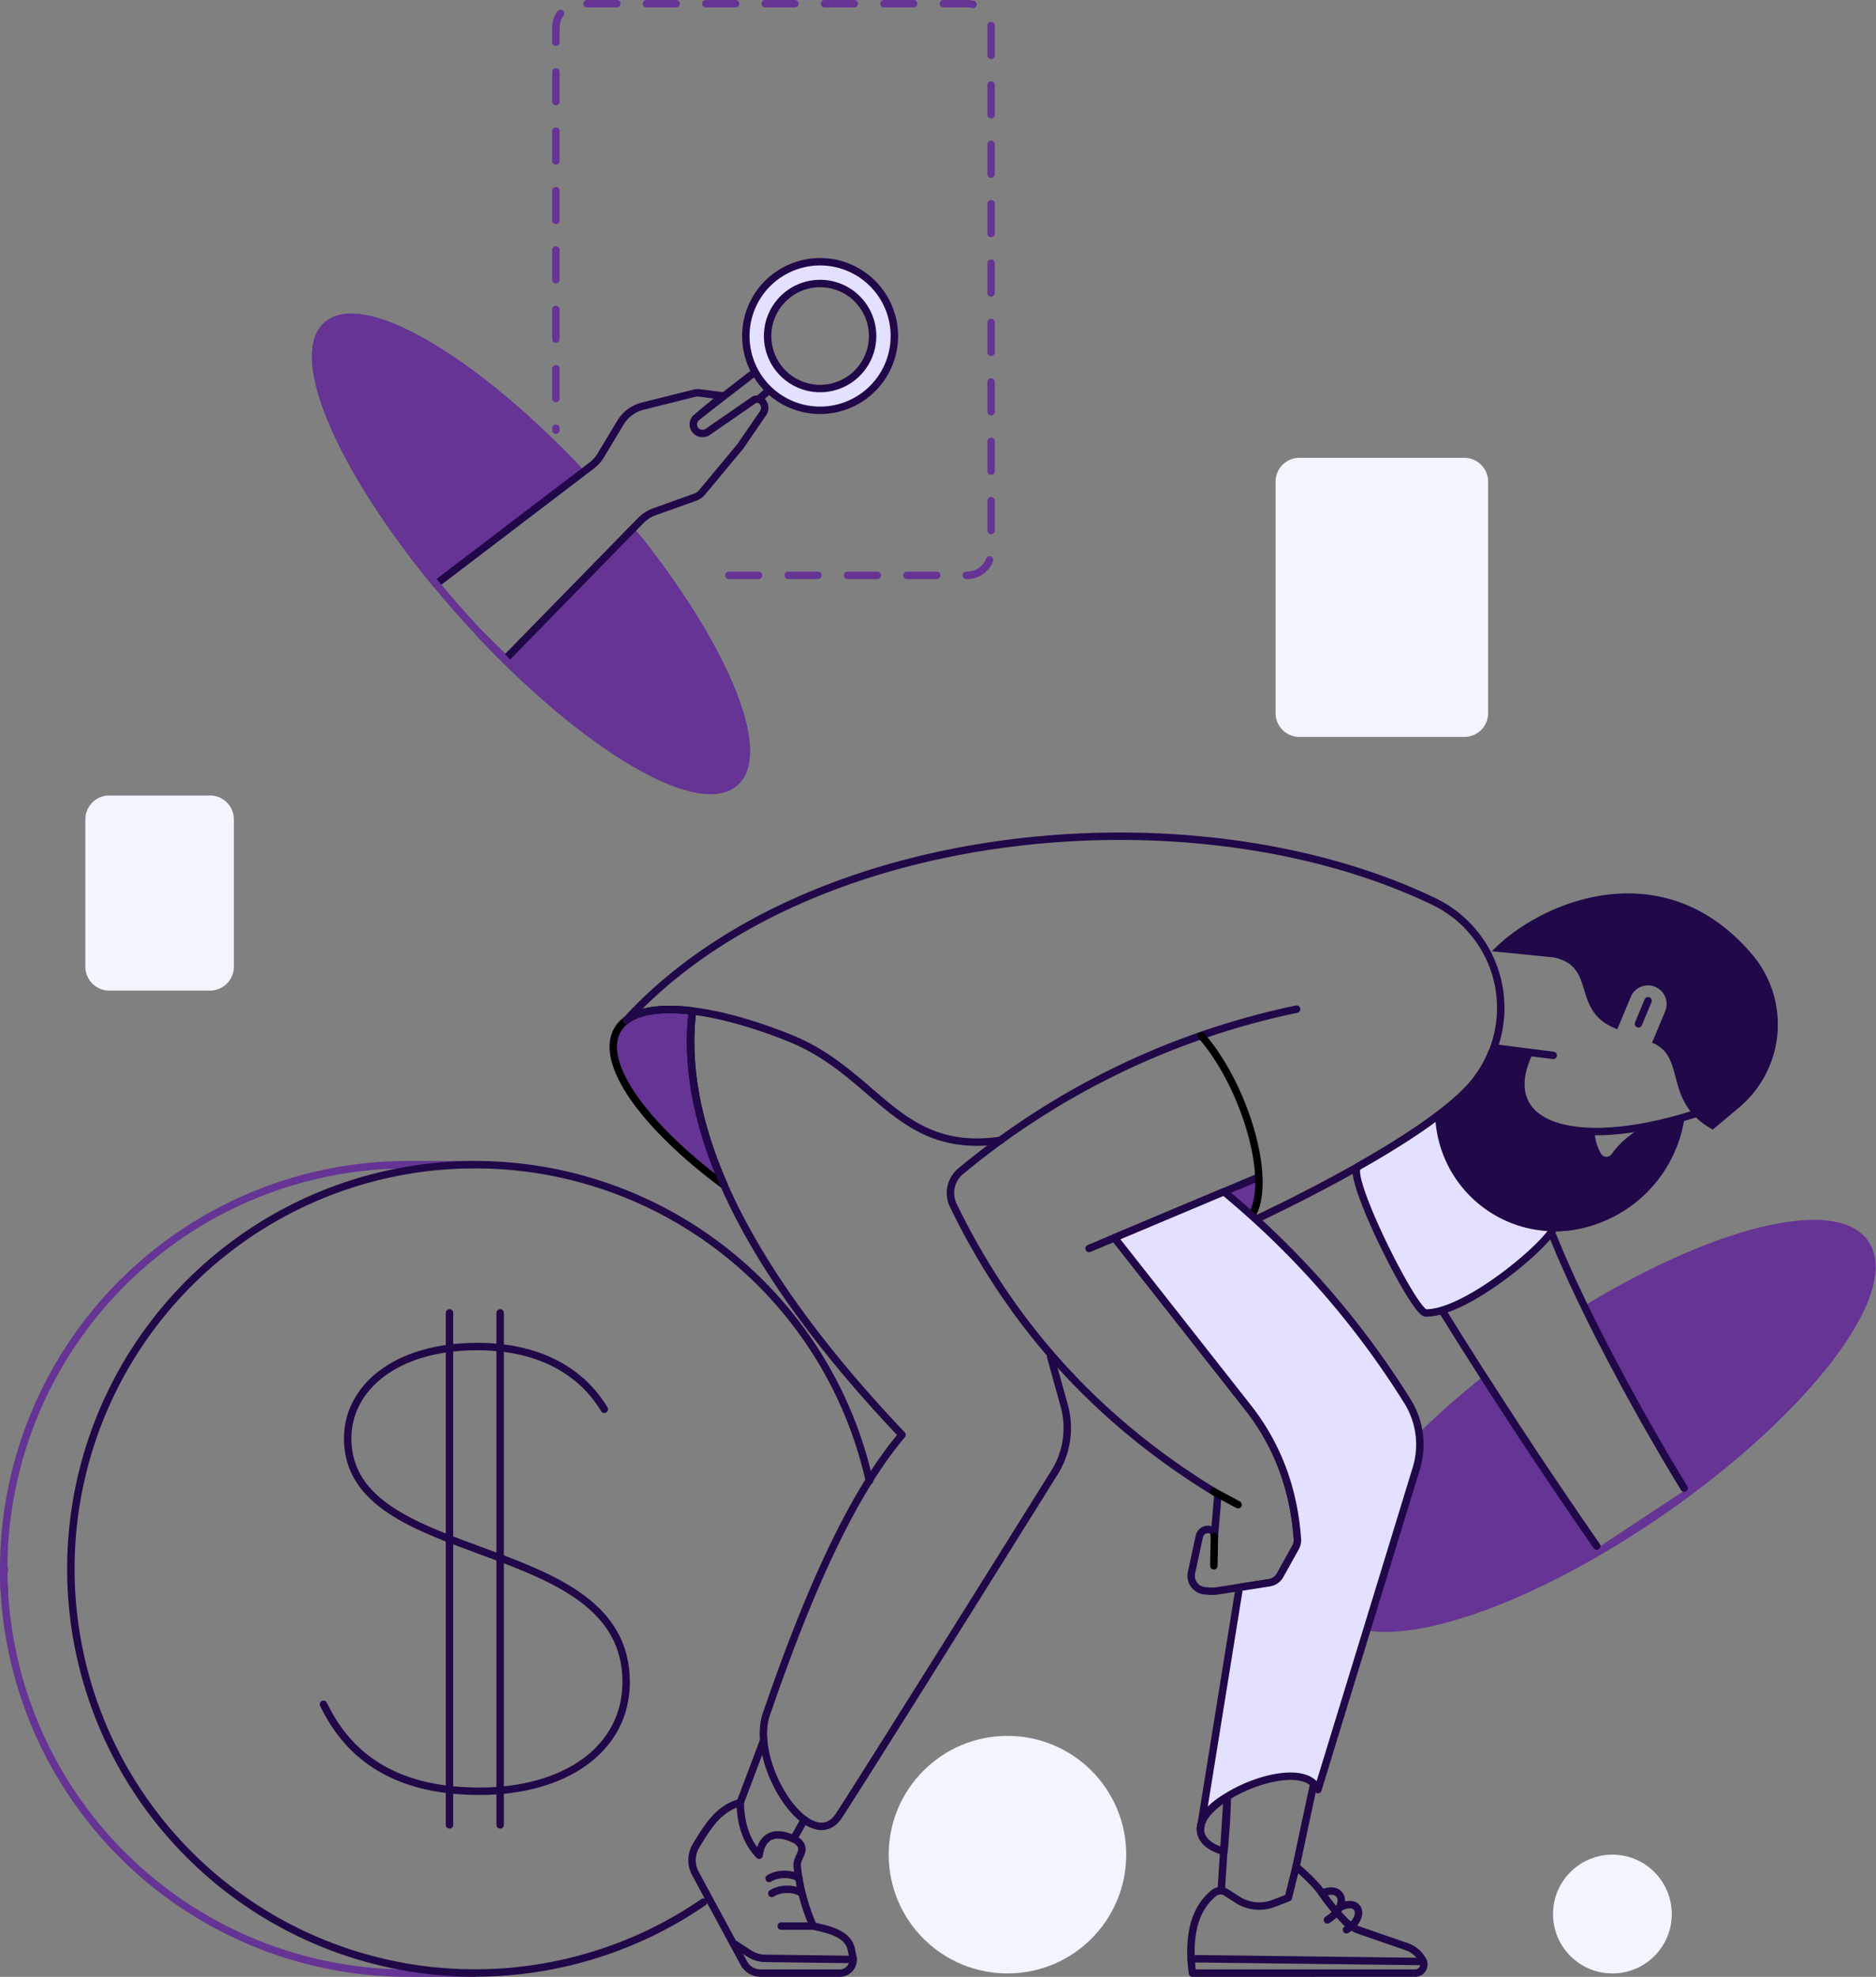 <svg xmlns="http://www.w3.org/2000/svg" width="505.49" height="532.539" viewBox="0 0 505.49 532.539">
  <rect x="0" y="0" width="505.49" height="532.539" fill="#808080" stroke="none"/>
  <g id="Group_779" data-name="Group 779" transform="translate(-395.246 -1375.871)">
    <g id="no_loans_yet" data-name="no loans yet" transform="translate(364 1376.871)">
      <path id="Path_1140" data-name="Path 1140" d="M30.241,406.809q-.187-3.192-.188-6.432A108.945,108.945,0,0,1,138.947,291.484h18.047" transform="translate(2.193 21.269)" fill="none" stroke="#653494" stroke-linecap="round" stroke-linejoin="round" stroke-width="2" fill-rule="evenodd"/>
      <path id="Path_1141" data-name="Path 1141" d="M30.241,393.014c-.124,2.129-.188-2.159-.188,0A108.945,108.945,0,0,0,138.947,501.907h18.047" transform="translate(2.193 28.632)" fill="none" stroke="#653494" stroke-linecap="round" stroke-linejoin="round" stroke-width="2" fill-rule="evenodd"/>
      <path id="Path_1143" data-name="Path 1143" d="M213,299.872c-21.516-15.921-33.831-33.024-28.735-41.85,2.751-4.765,10.13-6.341,20.2-5.1C202.824,266.486,205.169,282.071,213,299.872Z" transform="translate(13.362 18.426)" fill="#653494" fill-rule="evenodd"/>
      <path id="Path_1144" data-name="Path 1144" d="M213,299.872c-21.516-15.921-33.831-33.024-28.735-41.85,2.751-4.765,10.13-6.341,20.2-5.1C202.824,266.486,205.169,282.071,213,299.872Z" transform="translate(13.362 18.426)" fill="none" stroke="#000" stroke-linecap="round" stroke-linejoin="round" stroke-width="2" fill-rule="evenodd"/>
      <path id="Path_1145" data-name="Path 1145" d="M287.322,290.926C259.556,295,254.1,272.9,230.394,263.381c-19.906-7.99-36.88-10.041-43.984-4.809C235.422,205.165,339.562,195.6,404.1,226.649a31.808,31.808,0,0,1,9.785,49.864c-14.767,16.338-62.115,37.707-62.115,37.707" transform="translate(13.602 15.252)" fill="none" stroke="#200849" stroke-linecap="round" stroke-linejoin="round" stroke-width="2" fill-rule="evenodd"/>
      <path id="Path_1146" data-name="Path 1146" d="M299.536,345.916c1.3,4.7,2.605,9.393,3.686,13.29a22.591,22.591,0,0,1-2.539,17.894s-45.7,73.242-58.077,92.444c-7.676,11.905-24.8-14.43-19.4-27.892h0c11.883-34.571,23.507-59.414,36.307-74.567-45.741-48.218-59.925-85.667-56.468-114.194M204.056,477.7a7.543,7.543,0,0,0-.214,7.541l13.049,24.15a5.14,5.14,0,0,0,4.523,2.7H242.74a3.606,3.606,0,0,0,3.531-4.332c-.223-1.087-.4-1.952-.4-1.956h0c-.715-3.659-4.32-5.2-10.291-6.375a55.935,55.935,0,0,1-4.3-15.985c-.364-2.736,3.005-4.45,0-6.973-7.158-3.919-9.793,0-10.252,3.854-3.579-3.659-5.057-8.9-5.086-14.14a.05.05,0,0,0-.018-.036.046.046,0,0,0-.04-.007C210.079,467.82,207.234,472.459,204.056,477.7Z" transform="translate(14.78 18.453)" fill="none" stroke="#200849" stroke-linecap="round" stroke-linejoin="round" stroke-width="2" fill-rule="evenodd"/>
      <path id="Path_1147" data-name="Path 1147" d="M346.342,294.667,327.72,302.5c3.084,3.076,5.928,6.518,11.225,6.206,5.475-.693,7.706-5.961,7.614-13.117" transform="translate(23.914 21.502)" fill="#653494" fill-rule="evenodd"/>
      <path id="Path_1148" data-name="Path 1148" d="M361.068,252.438a208.01,208.01,0,0,0-90.5,43.657,7.615,7.615,0,0,0-2.015,9.154c15.7,32.493,39.357,58.534,71.326,77.833l-.955,11.343c-.119-2.7-3.638-2.224-4.075.122,0,0-1.2,5.532-2.1,9.7a4.035,4.035,0,0,0,3.657,4.88l1.3.093a9.373,9.373,0,0,0,2.116-.089l13.916-2.184a4.033,4.033,0,0,0,2.9-2.027c1.191-2.144,3.187-5.735,4.155-7.475a4.043,4.043,0,0,0,.5-2.188,68.914,68.914,0,0,0-1.327-9.659A61.688,61.688,0,0,0,348,359.76c-11.95-15.2-35.99-45.733-35.99-45.733" transform="translate(19.542 18.42)" fill="none" stroke="#200849" stroke-linecap="round" stroke-linejoin="round" stroke-width="2" fill-rule="evenodd"/>
      <line id="Line_483" data-name="Line 483" y1="19.159" x2="45.556" transform="translate(324.7 316.169)" fill="none" stroke="#200849" stroke-linecap="round" stroke-linejoin="round" stroke-width="2"/>
      <line id="Line_484" data-name="Line 484" x2="6.534" y2="3.525" transform="translate(358.316 400.827)" fill="none" stroke="#000" stroke-linecap="round" stroke-linejoin="round" stroke-width="2"/>
      <path id="Path_1149" data-name="Path 1149" d="M327.72,305.095c3.084,3.076,5.928,6.518,11.225,6.206,14.6-1.85,6.13-36.224-7.939-52.213" transform="translate(23.914 18.906)" fill="none" stroke="#000" stroke-linecap="round" stroke-linejoin="round" stroke-width="2" fill-rule="evenodd"/>
      <line id="Line_485" data-name="Line 485" x1="0.155" y2="7.964" transform="translate(358.316 412.845)" fill="none" stroke="#000" stroke-linecap="round" stroke-linejoin="round" stroke-width="2"/>
      <line id="Line_486" data-name="Line 486" y1="4.644" x2="2.638" transform="translate(245.349 489.228)" fill="none" stroke="#200849" stroke-linecap="round" stroke-linejoin="round" stroke-width="2"/>
      <line id="Line_487" data-name="Line 487" y1="16.76" x2="6.314" transform="translate(230.714 467.813)" fill="none" stroke="#200849" stroke-linecap="round" stroke-linejoin="round" stroke-width="2"/>
      <path id="Path_1150" data-name="Path 1150" d="M405.052,348.223q14.735,23,30.823,46.234c-33.518,19.6-63.81,26.671-71.49,15.511C356.65,398.729,374.376,372.676,405.052,348.223Zm54.675,30.455q-3.76,2.791-7.728,5.523c-5.406,3.72-10.807,7.147-16.124,10.257Zm-27.043-49.7c34.772-21.033,66.758-28.922,74.682-17.409,8.3,12.066-12.736,41.2-47.638,67.1A542.206,542.206,0,0,1,432.684,328.981Z" transform="translate(26.457 22.349)" fill="#653494" fill-rule="evenodd"/>
      <path id="Path_1151" data-name="Path 1151" d="M405.052,348.223q14.735,23,30.823,46.234c-33.518,19.6-63.81,26.671-71.49,15.511C356.65,398.729,374.376,372.676,405.052,348.223Zm54.675,30.455q-3.76,2.791-7.728,5.523c-5.406,3.72-10.807,7.147-16.124,10.257Zm-27.043-49.7c34.772-21.033,66.758-28.922,74.682-17.409,8.3,12.066-12.736,41.2-47.638,67.1A542.206,542.206,0,0,1,432.684,328.981Z" transform="translate(26.457 22.349)" fill="none" stroke="#653494" stroke-linecap="round" stroke-linejoin="round" stroke-width="2" fill-rule="evenodd"/>
      <path id="Path_1152" data-name="Path 1152" d="M193.434,136.1c24.745,30.54,37.141,59.715,27.983,67.9-9.674,8.647-39.936-9.226-69.006-40.249l7.136,7.023Zm-52.6,14.49c-25.711-31.178-38.774-61.335-29.438-69.68,9.63-8.607,39.663,9.067,68.613,39.832Z" transform="translate(7.909 5.745)" fill="#653494" fill-rule="evenodd"/>
      <path id="Path_1153" data-name="Path 1153" d="M193.434,136.1c24.745,30.54,37.141,59.715,27.983,67.9-9.674,8.647-39.936-9.226-69.006-40.249l7.136,7.023Zm-52.6,14.49c-25.711-31.178-38.774-61.335-29.438-69.68,9.63-8.607,39.663,9.067,68.613,39.832Z" transform="translate(7.909 5.745)" fill="none" stroke="#653494" stroke-linecap="round" stroke-linejoin="round" stroke-width="2" fill-rule="evenodd"/>
      <path id="Path_1154" data-name="Path 1154" d="M157.341,169.388l36.432-37.278a9.83,9.83,0,0,1,3.721-2.384l10.951-3.911a4.282,4.282,0,0,0,1.852-1.294l10.144-12.192c.084-.1.163-.206.238-.314l6.043-8.8a2.57,2.57,0,0,0-.416-3.381s0,0,0,0a1.746,1.746,0,0,0-2.15-.129l-12.306,8.5a2.509,2.509,0,0,1-3.447-.576s0,0,0,0a2.4,2.4,0,0,1,.4-3.271l7-5.832-6.22-.813a3.511,3.511,0,0,0-1.312.075l-13.946,3.494a9.825,9.825,0,0,0-6.034,4.472l-5.26,8.761a9.812,9.812,0,0,1-2.469,2.758L138.627,149.2" transform="translate(10.116 7.128)" fill="none" stroke="#200849" stroke-linecap="round" stroke-linejoin="round" stroke-width="2" fill-rule="evenodd"/>
      <path id="Path_1155" data-name="Path 1155" d="M215.314,153.992h64.235a6.438,6.438,0,0,0,6.438-6.438V6.438A6.439,6.439,0,0,0,279.549,0H175.157a6.439,6.439,0,0,0-6.438,6.438V114.88" transform="translate(12.311)" fill="none" stroke="#653494" stroke-linecap="round" stroke-linejoin="round" stroke-width="2" stroke-dasharray="8 8 0 0" fill-rule="evenodd"/>
      <path id="Path_1156" data-name="Path 1156" d="M428.535,120.446a6.438,6.438,0,0,0-6.438-6.438H377.7a6.438,6.438,0,0,0-6.438,6.438v62.328a6.438,6.438,0,0,0,6.438,6.438H422.1a6.438,6.438,0,0,0,6.438-6.438ZM90.58,211.416a6.437,6.437,0,0,0-6.438-6.438H56.994a6.437,6.437,0,0,0-6.438,6.438V251.1a6.437,6.437,0,0,0,6.438,6.438H84.142A6.437,6.437,0,0,0,90.58,251.1Z" transform="translate(3.689 8.319)" fill="#f2f4ff" fill-rule="evenodd"/>
      <path id="Path_1157" data-name="Path 1157" d="M456.511,378.116c-12.571-20.471-33.384-58.27-39.541-79.842l-25.994,31.5c13.4,21.6,26.771,42.036,41.968,63.96" transform="translate(28.529 21.765)" fill="none" stroke="#200849" stroke-linecap="round" stroke-linejoin="round" stroke-width="2" fill-rule="evenodd"/>
      <path id="Path_1158" data-name="Path 1158" d="M406.281,263.333h0c-1.458-.765,9.675,29.152,16.934,46.073,1.254,2.924-23.014,24.17-34.755,24.087-1.138-.008-4.209-4.714-7.544-10.875-6.072-11.218-13.015-27.26-10.746-28.543,11.908-6.734,24.062-14.584,30.336-21.525A31.763,31.763,0,0,0,406.281,263.333Z" transform="translate(26.979 19.214)" fill="#e3e1ff" fill-rule="evenodd"/>
      <path id="Path_1159" data-name="Path 1159" d="M406.281,263.333h0c-1.458-.765,9.675,29.152,16.934,46.073,1.254,2.924-23.014,24.17-34.755,24.087-1.138-.008-4.209-4.714-7.544-10.875-6.072-11.218-13.015-27.26-10.746-28.543,11.908-6.734,24.062-14.584,30.336-21.525A31.763,31.763,0,0,0,406.281,263.333Z" transform="translate(26.979 19.214)" fill="none" stroke="#200849" stroke-linecap="round" stroke-linejoin="round" stroke-width="2" fill-rule="evenodd"/>
      <path id="Path_1160" data-name="Path 1160" d="M217.38,490.152a108.879,108.879,0,1,1,44.7-113.437" transform="translate(3.42 21.269)" fill="none" stroke="#200849" stroke-linecap="round" stroke-linejoin="round" stroke-width="2" fill-rule="evenodd"/>
      <path id="Path_1161" data-name="Path 1161" d="M110.357,433.521c5.885,12.215,17.236,23.426,42.038,23.426,23.121,0,39.515-11.378,39.515-29.449,0-40.492-75.037-30.286-75.037-65.591,0-13.554,12.822-24.764,34.891-24.764,20.809,0,30.267,10.207,34.261,16.9" transform="translate(8.053 24.601)" fill="none" stroke="#200849" stroke-linecap="round" stroke-linejoin="round" stroke-width="2" fill-rule="evenodd"/>
      <line id="Line_489" data-name="Line 489" y2="137.933" transform="translate(152.362 352.68)" fill="none" stroke="#200849" stroke-linecap="round" stroke-linejoin="round" stroke-width="2"/>
      <line id="Line_490" data-name="Line 490" y2="137.933" transform="translate(166.012 352.68)" fill="none" stroke="#200849" stroke-linecap="round" stroke-linejoin="round" stroke-width="2"/>
      <path id="Path_1162" data-name="Path 1162" d="M460.868,278.865c-34.377,11.808-57.094,4.778-47.678-15.343" transform="translate(29.994 19.229)" fill="none" stroke="#200849" stroke-linecap="round" stroke-linejoin="round" stroke-width="2" fill-rule="evenodd"/>
      <path id="Path_1163" data-name="Path 1163" d="M443.677,283.684a106.2,106.2,0,0,0,12.581-2.926,35.873,35.873,0,0,1-34.207,30.791L397.19,298.466c-2.737-7.45.139-27.644,7.162-35.073,2.006-2.123,9.924.2,9.924.2-4.707,10.061-1.382,16.849,7.417,19.645A35.392,35.392,0,0,0,432,284.68h0a.024.024,0,0,0-.017.006.021.021,0,0,0-.005.017,13.8,13.8,0,0,0,1.721,5.877,1.7,1.7,0,0,0,2.859.2,24.22,24.22,0,0,1,8.293-7.193Z" transform="translate(28.908 19.154)" fill="#200849" fill-rule="evenodd"/>
      <path id="Path_1164" data-name="Path 1164" d="M404.487,264.092l1.7,4.742,8.49,23.078,20.529,16.615a32.3,32.3,0,0,1-45.65-27.737,66.116,66.116,0,0,0,9.5-8.3A31.767,31.767,0,0,0,404.487,264.092Z" transform="translate(28.426 19.271)" fill="#200849" fill-rule="evenodd"/>
      <line id="Line_491" data-name="Line 491" x1="15.078" y1="1.914" transform="translate(434.685 281.393)" fill="none" stroke="#200849" stroke-linecap="round" stroke-linejoin="round" stroke-width="2"/>
      <line id="Line_492" data-name="Line 492" x1="2.596" y2="6.217" transform="translate(472.725 268.591)" fill="none" stroke="#200849" stroke-linecap="round" stroke-linejoin="round" stroke-width="2"/>
      <path id="Path_1165" data-name="Path 1165" d="M403.795,238.956c12.525-13.143,45.872-27.607,70.065.813a29.174,29.174,0,0,1-3.434,41.235L463.3,287c-13.654-7.489-6.918-19.636-16.372-23.409,0,0,1.965-4.706,3.541-8.48a5.024,5.024,0,0,0-2.7-6.572h0a5.024,5.024,0,0,0-6.572,2.7l-3.636,8.711c-12.848-4.8-5.186-16.943-17.262-19.351Z" transform="translate(29.465 16.3)" fill="#200849" fill-rule="evenodd"/>
      <path id="Path_1166" data-name="Path 1166" d="M213.184,486.888l4.346,2.824a8.234,8.234,0,0,0,4.384,1.329l23.655.293" transform="translate(15.556 35.528)" fill="none" stroke="#200849" stroke-linecap="round" stroke-linejoin="round" stroke-width="2" fill-rule="evenodd"/>
      <line id="Line_493" data-name="Line 493" x2="8.608" transform="translate(241.75 517.875)" fill="none" stroke="#200849" stroke-linecap="round" stroke-linejoin="round" stroke-width="2"/>
      <line id="Line_494" data-name="Line 494" x2="62.553" y2="0.768" transform="translate(352.191 526.65)" fill="none" stroke="#200849" stroke-linecap="round" stroke-linejoin="round" stroke-width="2"/>
      <path id="Path_1167" data-name="Path 1167" d="M328.6,496.409c-1.235-9.6.29-17.1,5.806-21.585a2.784,2.784,0,0,1,3.259-.16c.85.522,1.924,1.221,3,1.922a10.876,10.876,0,0,0,9.821,1.041l3.955-1.515,2.079-8.385s5.038,4.064,7.3,7.61a55.216,55.216,0,0,0,5.8,6.987,9.518,9.518,0,0,0,3.865,2.513c3.175,1.114,9.222,3.2,12.829,4.439a7.835,7.835,0,0,1,4.372,3.739v0a2.309,2.309,0,0,1-2.04,3.39Z" transform="translate(23.948 34.13)" fill="none" stroke="#200849" stroke-linecap="round" stroke-linejoin="round" stroke-width="2" fill-rule="evenodd"/>
      <path id="Path_1168" data-name="Path 1168" d="M371.239,474.74c5.714-2.468,7.453,3.478,1.465,7.186m3.862-3.608c4.977-2.15,6.493,3.03,1.276,6.26m-155.59-13.8c2.552-1.683,6.818-1.255,8.032,0m-7.291,4.019c2.553-1.683,6.819-1.255,8.032,0" transform="translate(16.218 34.272)" fill="none" stroke="#200849" stroke-linecap="round" stroke-linejoin="round" stroke-width="2" fill-rule="evenodd"/>
      <line id="Line_495" data-name="Line 495" x1="4.617" y2="21.599" transform="translate(380.464 480.258)" fill="none" stroke="#200849" stroke-linecap="round" stroke-linejoin="round" stroke-width="2"/>
      <line id="Line_496" data-name="Line 496" x1="1.56" y2="24.448" transform="translate(360.359 483.062)" fill="none" stroke="#200849" stroke-linecap="round" stroke-linejoin="round" stroke-width="2"/>
      <path id="Path_1169" data-name="Path 1169" d="M309,310.682l29.5-12.408a233.044,233.044,0,0,1,49.5,56.547,22.036,22.036,0,0,1,2.309,18.016c-7.344,24.023-26.5,86.518-26.5,86.518-4.043-9.556-31.749,1.821-31.671,10.658l10.5-65.136,8.093-1.27a4.033,4.033,0,0,0,2.9-2.027l4.155-7.475a4.043,4.043,0,0,0,.5-2.188,68.914,68.914,0,0,0-1.327-9.659,61.688,61.688,0,0,0-11.978-25.842C333.042,341.212,309,310.682,309,310.682Z" transform="translate(22.548 21.765)" fill="#e3e1ff" fill-rule="evenodd"/>
      <path id="Path_1170" data-name="Path 1170" d="M309,310.682l29.5-12.408a233.044,233.044,0,0,1,49.5,56.547,22.036,22.036,0,0,1,2.309,18.016c-7.344,24.023-26.5,86.518-26.5,86.518-4.043-9.556-31.749,1.821-31.671,10.658l10.5-65.136,8.093-1.27a4.033,4.033,0,0,0,2.9-2.027l4.155-7.475a4.043,4.043,0,0,0,.5-2.188,68.914,68.914,0,0,0-1.327-9.659,61.688,61.688,0,0,0-11.978-25.842C333.042,341.212,309,310.682,309,310.682Z" transform="translate(22.548 21.765)" fill="none" stroke="#200849" stroke-linecap="round" stroke-linejoin="round" stroke-width="2" fill-rule="evenodd"/>
      <path id="Path_1171" data-name="Path 1171" d="M336.932,464.911s.865-8.978.865-14.7C328.958,455.128,327.722,462.371,336.932,464.911Z" transform="translate(24.122 32.852)" fill="none" stroke="#200849" stroke-linecap="round" stroke-linejoin="round" stroke-width="2" fill-rule="evenodd"/>
      <line id="Line_497" data-name="Line 497" y1="11.258" x2="14.571" transform="translate(220.216 99.133)" fill="none" stroke="#200849" stroke-linecap="round" stroke-linejoin="round" stroke-width="2"/>
      <path id="Path_1172" data-name="Path 1172" d="M240.424,65.188a20.009,20.009,0,1,1-23.6,15.616A20.018,20.018,0,0,1,240.424,65.188Zm-1.17,5.746a14.145,14.145,0,1,1-16.683,11.04A14.151,14.151,0,0,1,239.255,70.933Z" transform="translate(15.792 4.727)" fill="#e3e1ff" fill-rule="evenodd"/>
      <path id="Path_1173" data-name="Path 1173" d="M240.424,65.188a20.009,20.009,0,1,1-23.6,15.616A20.018,20.018,0,0,1,240.424,65.188Zm-1.17,5.746a14.145,14.145,0,1,1-16.683,11.04A14.151,14.151,0,0,1,239.255,70.933Z" transform="translate(15.792 4.727)" fill="none" stroke="#200849" stroke-linecap="round" stroke-linejoin="round" stroke-width="2" fill-rule="evenodd"/>
      <line id="Line_498" data-name="Line 498" x1="2.624" y2="2.333" transform="translate(235.664 104.237)" fill="none" stroke="#200849" stroke-linecap="round" stroke-linejoin="round" stroke-width="2"/>
      <path id="Path_1174" data-name="Path 1174" d="M195.663,138.888C218.914,168.4,230.3,196.062,221.417,204c-10.165,9.087-43.068-11.114-73.428-45.081S101.233,89.995,111.4,80.908c9.444-8.441,38.513,8.395,66.935,38.065" transform="translate(7.909 5.745)" fill="none" stroke="#653494" stroke-linecap="round" stroke-linejoin="round" stroke-width="2" fill-rule="evenodd"/>
    </g>
    <circle id="Ellipse_35" data-name="Ellipse 35" cx="16" cy="16" r="16" transform="translate(813.708 1875.5)" fill="#f2f4ff"/>
    <circle id="Ellipse_36" data-name="Ellipse 36" cx="32" cy="32" r="32" transform="translate(634.708 1843.5)" fill="#f2f4ff"/>
  </g>
</svg>
